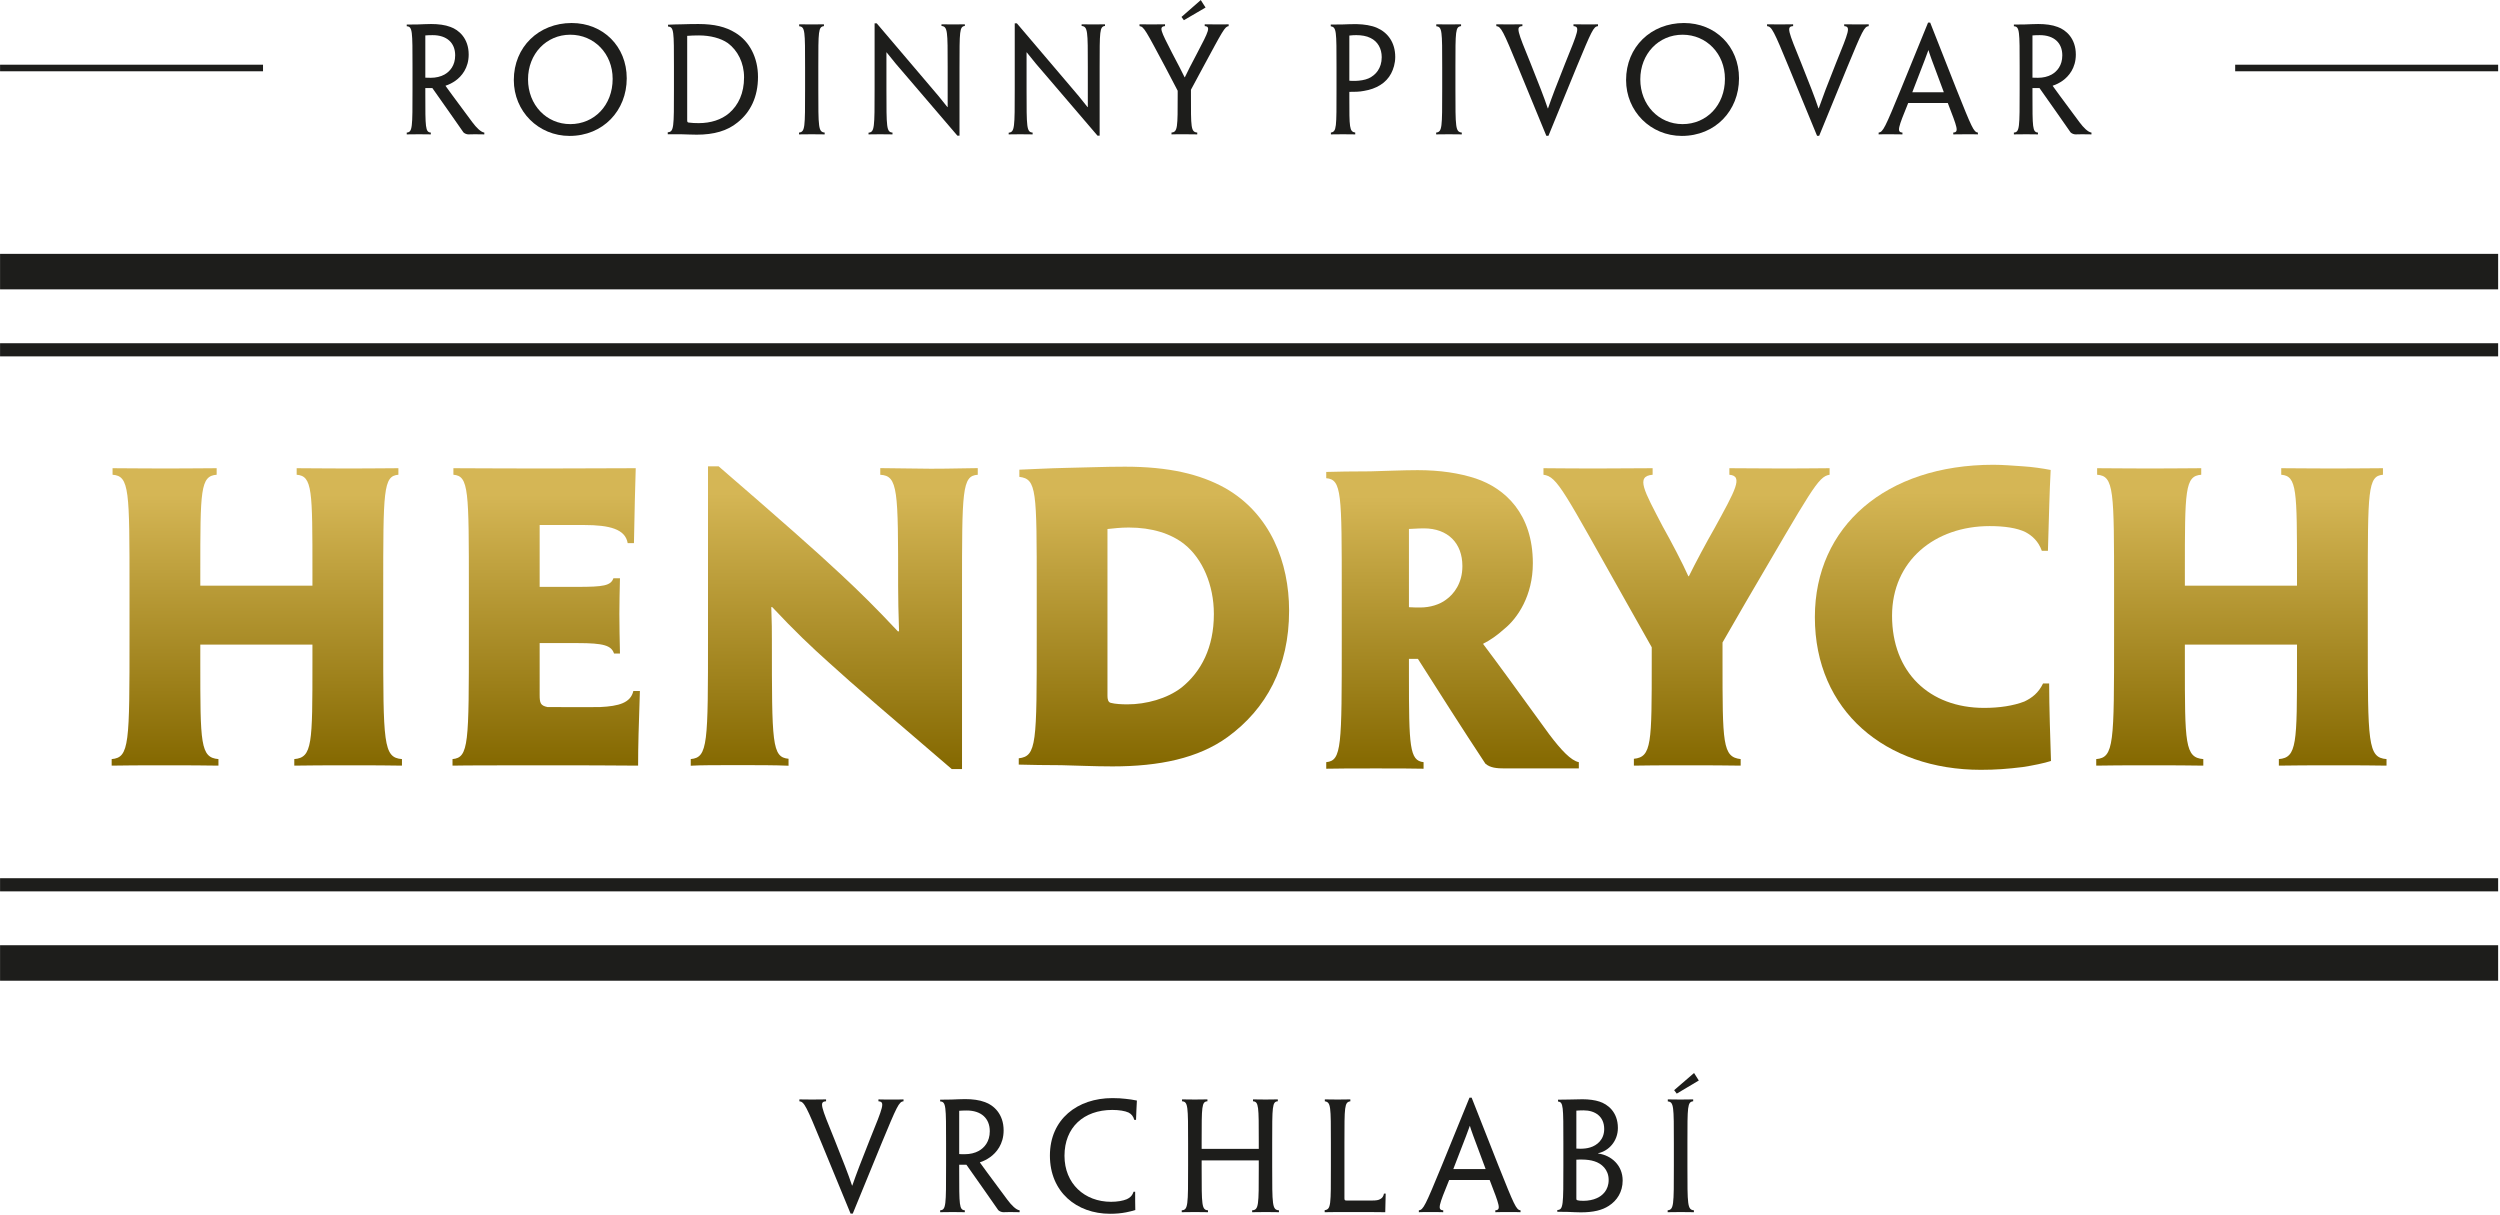<?xml version="1.0" encoding="UTF-8" standalone="no"?>
<!DOCTYPE svg PUBLIC "-//W3C//DTD SVG 1.1//EN" "http://www.w3.org/Graphics/SVG/1.1/DTD/svg11.dtd">
<svg width="100%" height="100%" viewBox="0 0 1123 546" version="1.1" xmlns="http://www.w3.org/2000/svg" xmlns:xlink="http://www.w3.org/1999/xlink" xml:space="preserve" xmlns:serif="http://www.serif.com/" style="fill-rule:evenodd;clip-rule:evenodd;stroke-linejoin:round;stroke-miterlimit:1.414;">
    <g id="Layer-1" serif:id="Layer 1" transform="matrix(4.167,0,0,4.167,-322.225,-318.172)">
        <g transform="matrix(1,0,0,1,169.254,194.87)">
            <path d="M0,12.314L-0.233,12.314L-3.358,4.727C-5.007,0.715 -5.24,0.25 -5.753,0.203L-5.753,0C-5.504,0 -5.007,0.015 -4.4,0.015C-3.794,0.015 -3.234,0 -2.876,0L-2.876,0.203C-3.638,0.25 -3.436,0.715 -1.975,4.307C-0.995,6.779 -0.529,7.929 -0.078,9.283L-0.046,9.283C0.42,7.945 0.855,6.81 1.85,4.307C3.296,0.731 3.499,0.264 2.768,0.203L2.768,0C3.141,0.015 3.732,0.015 4.245,0.015C4.773,0.015 5.24,0.015 5.473,0L5.473,0.203C4.976,0.25 4.773,0.715 3.11,4.727L0,12.314Z" style="fill:rgb(29,29,27);fill-rule:nonzero;"/>
        </g>
        <g transform="matrix(1,0,0,1,184.025,203.576)">
            <path d="M0,-5.285C0,-6.654 -0.917,-7.51 -2.488,-7.51C-2.783,-7.51 -3.141,-7.494 -3.296,-7.478L-3.296,-2.813C-3.125,-2.798 -2.939,-2.798 -2.69,-2.798C-2.13,-2.798 -1.602,-2.922 -1.182,-3.156C-0.576,-3.498 0,-4.166 0,-5.27L0,-5.285ZM-4.711,-3.979C-4.711,-7.975 -4.711,-8.457 -5.349,-8.488L-5.349,-8.676C-4.945,-8.676 -4.603,-8.691 -4.121,-8.691C-3.701,-8.707 -3.063,-8.738 -2.659,-8.738C-1.866,-8.738 -1.12,-8.644 -0.513,-8.411C0.404,-8.084 1.493,-7.152 1.493,-5.363C1.493,-3.871 0.7,-2.953 0.046,-2.486C-0.295,-2.238 -0.7,-2.036 -1.058,-1.928L-1.058,-1.896C-0.715,-1.414 -0.374,-0.947 1.912,2.131C2.332,2.691 2.83,3.203 3.218,3.25L3.218,3.453C2.892,3.453 2.565,3.438 2.177,3.438C1.896,3.438 1.741,3.453 1.477,3.453C1.275,3.453 1.073,3.375 0.917,3.235C-0.063,1.836 -1.104,0.327 -2.519,-1.663L-3.296,-1.663L-3.296,-1.01C-3.296,2.722 -3.296,3.203 -2.69,3.25L-2.69,3.453C-3.048,3.453 -3.483,3.438 -3.98,3.438C-4.541,3.438 -4.945,3.453 -5.349,3.453L-5.349,3.25C-4.711,3.203 -4.711,2.722 -4.711,-1.555L-4.711,-3.979Z" style="fill:rgb(29,29,27);fill-rule:nonzero;"/>
        </g>
        <g transform="matrix(1,0,0,1,190.508,201.011)">
            <path d="M0,-0.093C0,-4.011 2.97,-6.281 6.733,-6.281C7.277,-6.281 7.774,-6.25 8.148,-6.203C8.49,-6.173 9.019,-6.095 9.376,-6.017C9.33,-5.239 9.314,-4.71 9.283,-3.933L9.096,-3.933C8.987,-4.337 8.77,-4.572 8.474,-4.726C8.101,-4.898 7.463,-5.006 6.733,-5.006C3.639,-5.006 1.571,-3.124 1.571,-0.062C1.571,2.939 3.732,4.898 6.593,4.898C7.261,4.898 7.883,4.79 8.288,4.618C8.614,4.463 8.863,4.276 9.019,3.809L9.189,3.809C9.189,4.525 9.189,5.271 9.205,5.784C8.956,5.862 8.567,5.971 8.21,6.034C7.65,6.142 7.106,6.188 6.484,6.188C2.877,6.188 0,3.841 0,-0.077L0,-0.093Z" style="fill:rgb(29,29,27);fill-rule:nonzero;"/>
        </g>
        <g transform="matrix(1,0,0,1,214.469,199.877)">
            <path d="M0,2.144C0,6.42 0,6.902 0.73,6.949L0.73,7.152C0.357,7.152 -0.109,7.136 -0.653,7.136C-1.229,7.136 -1.727,7.152 -2.161,7.152L-2.161,6.949C-1.446,6.902 -1.446,6.42 -1.446,2.456L-1.446,1.57L-7.604,1.57L-7.604,2.456C-7.604,6.42 -7.604,6.902 -6.92,6.949L-6.92,7.152C-7.309,7.152 -7.774,7.136 -8.319,7.136C-8.879,7.136 -9.438,7.152 -9.75,7.152L-9.75,6.949C-9.065,6.902 -9.065,6.42 -9.065,2.144L-9.065,-0.281C-9.065,-4.277 -9.065,-4.758 -9.719,-4.805L-9.719,-5.008C-9.423,-5.008 -8.863,-4.993 -8.334,-4.993C-7.774,-4.993 -7.324,-5.008 -6.981,-5.008L-6.981,-4.805C-7.604,-4.758 -7.604,-4.277 -7.604,-0.483L-7.604,0.326L-1.446,0.326L-1.446,-0.499C-1.446,-4.277 -1.446,-4.758 -2.068,-4.805L-2.068,-5.008C-1.727,-5.008 -1.26,-4.993 -0.716,-4.993C-0.187,-4.993 0.279,-5.008 0.606,-5.008L0.606,-4.805C0,-4.758 0,-4.277 0,-0.281L0,2.144Z" style="fill:rgb(29,29,27);fill-rule:nonzero;"/>
        </g>
        <g transform="matrix(1,0,0,1,220.796,202.302)">
            <path d="M0,-2.705C0,-6.701 0,-7.121 -0.653,-7.229L-0.653,-7.433C-0.327,-7.433 0.171,-7.417 0.73,-7.417C1.259,-7.417 1.757,-7.433 2.099,-7.433L2.099,-7.229C1.461,-7.121 1.461,-6.701 1.461,-2.705L1.461,3.234C1.461,3.421 1.508,3.468 1.679,3.468L4.462,3.468C4.851,3.468 5.146,3.437 5.349,3.296C5.535,3.203 5.675,3.001 5.722,2.722L5.908,2.722C5.893,3.452 5.877,3.919 5.861,4.728C5.007,4.712 3.7,4.712 2.503,4.712C1.026,4.712 -0.312,4.712 -0.669,4.728L-0.669,4.509C0.016,4.416 0,3.981 0,-0.28L0,-2.705Z" style="fill:rgb(29,29,27);fill-rule:nonzero;"/>
        </g>
        <g transform="matrix(1,0,0,1,237.463,199.333)">
            <path d="M0,3.047L0,3C-1.399,-0.731 -1.555,-1.167 -1.679,-1.602L-1.694,-1.602C-1.835,-1.182 -2.006,-0.731 -3.452,3L-3.467,3.047L0,3.047ZM-3.918,4.229C-5.038,6.981 -5.209,7.446 -4.556,7.493L-4.556,7.696C-4.944,7.681 -5.427,7.681 -5.908,7.681C-6.499,7.681 -6.903,7.681 -7.184,7.696L-7.184,7.493C-6.701,7.446 -6.483,6.981 -4.711,2.673L-1.726,-4.649L-1.492,-4.649L1.399,2.689C3.109,6.965 3.312,7.446 3.778,7.493L3.778,7.696C3.514,7.681 3.109,7.681 2.534,7.681C1.99,7.681 1.446,7.681 1.058,7.696L1.058,7.493C1.71,7.446 1.508,6.981 0.451,4.229L-3.918,4.229Z" style="fill:rgb(29,29,27);fill-rule:nonzero;"/>
        </g>
        <g transform="matrix(1,0,0,1,250.74,198.353)">
            <path d="M0,5.193C0,4.073 -0.777,3.421 -1.539,3.187C-1.912,3.063 -2.409,3.001 -2.876,3.001C-3.031,3.001 -3.327,3.001 -3.482,3.016L-3.482,7.09C-3.482,7.323 -3.482,7.354 -3.374,7.385C-3.156,7.448 -2.892,7.448 -2.674,7.448C-2.207,7.448 -1.647,7.339 -1.29,7.168C-0.699,6.919 0,6.313 0,5.209L0,5.193ZM-0.481,-0.296C-0.481,-1.633 -1.445,-2.302 -2.705,-2.302C-3.031,-2.302 -3.327,-2.286 -3.482,-2.271L-3.482,1.819C-3.374,1.819 -3.202,1.835 -3.063,1.835C-2.721,1.835 -2.332,1.803 -1.99,1.694C-1.259,1.477 -0.481,0.854 -0.481,-0.281L-0.481,-0.296ZM1.509,5.27C1.509,6.467 0.918,7.417 0.016,7.992C-0.699,8.458 -1.632,8.692 -3.001,8.692C-3.451,8.692 -3.918,8.661 -4.369,8.645C-4.633,8.645 -5.068,8.63 -5.535,8.63L-5.535,8.442C-4.882,8.412 -4.882,7.945 -4.882,3.669L-4.882,1.244C-4.882,-2.752 -4.882,-3.203 -5.457,-3.249L-5.457,-3.453C-5.162,-3.453 -4.664,-3.468 -4.322,-3.468C-3.934,-3.468 -3.327,-3.499 -2.813,-3.499C-2.146,-3.499 -1.461,-3.406 -0.995,-3.249C-0.124,-2.97 0.995,-2.146 0.995,-0.405C0.995,1.026 0,2.083 -1.135,2.317L-1.135,2.347C0.312,2.549 1.509,3.637 1.509,5.255L1.509,5.27Z" style="fill:rgb(29,29,27);fill-rule:nonzero;"/>
        </g>
        <g transform="matrix(1,0,0,1,257.8,205.178)">
            <path d="M0,-11.303L2.146,-13.154L2.658,-12.345L0.279,-10.93L0,-11.303ZM1.431,-3.157C1.431,1.12 1.431,1.571 2.13,1.648L2.13,1.851C1.741,1.851 1.244,1.836 0.699,1.836C0.093,1.836 -0.357,1.851 -0.7,1.851L-0.7,1.648C-0.031,1.571 -0.031,1.12 -0.031,-3.141L-0.031,-5.581C-0.031,-9.577 -0.031,-10.029 -0.685,-10.09L-0.685,-10.309C-0.342,-10.309 0.124,-10.293 0.684,-10.293C1.197,-10.293 1.726,-10.309 2.052,-10.309L2.052,-10.106C1.431,-10.029 1.431,-9.593 1.431,-5.581L1.431,-3.157Z" style="fill:rgb(29,29,27);fill-rule:nonzero;"/>
        </g>
        <g transform="matrix(-1,-0,-0,1,423.96,-72.191)">
            <rect x="77.334" y="175.912" width="269.292" height="3.827" style="fill:rgb(29,29,27);"/>
        </g>
        <g transform="matrix(-1,-0,-0,1,423.96,-55.333)">
            <rect x="77.334" y="168.688" width="269.292" height="1.417" style="fill:rgb(29,29,27);"/>
        </g>
        <g transform="matrix(-1,-0,-0,1,423.96,76.867)">
            <rect x="77.334" y="101.383" width="269.292" height="3.827" style="fill:rgb(29,29,27);"/>
        </g>
        <g transform="matrix(-1,-0,-0,1,423.96,60.01)">
            <rect x="77.334" y="111.016" width="269.292" height="1.418" style="fill:rgb(29,29,27);"/>
        </g>
        <g transform="matrix(1,0,0,1,126.395,87.472)">
            <path d="M0,-5.158C0,-6.495 -0.896,-7.328 -2.428,-7.328C-2.717,-7.328 -3.066,-7.315 -3.218,-7.298L-3.218,-2.744C-3.051,-2.731 -2.869,-2.731 -2.626,-2.731C-2.08,-2.731 -1.564,-2.852 -1.153,-3.08C-0.561,-3.413 0,-4.064 0,-5.144L0,-5.158ZM-4.599,-3.886C-4.599,-7.784 -4.599,-8.255 -5.221,-8.285L-5.221,-8.469C-4.827,-8.469 -4.492,-8.483 -4.022,-8.483C-3.612,-8.497 -2.989,-8.528 -2.596,-8.528C-1.822,-8.528 -1.093,-8.438 -0.5,-8.21C0.395,-7.892 1.457,-6.98 1.457,-5.234C1.457,-3.779 0.683,-2.883 0.045,-2.426C-0.289,-2.185 -0.683,-1.988 -1.032,-1.881L-1.032,-1.85C-0.698,-1.38 -0.364,-0.923 1.867,2.081C2.277,2.627 2.762,3.128 3.142,3.174L3.142,3.37C2.823,3.37 2.504,3.357 2.125,3.357C1.852,3.357 1.7,3.37 1.442,3.37C1.245,3.37 1.047,3.294 0.896,3.159C-0.061,1.795 -1.078,0.322 -2.458,-1.621L-3.218,-1.621L-3.218,-0.985C-3.218,2.658 -3.218,3.128 -2.626,3.174L-2.626,3.37C-2.975,3.37 -3.4,3.357 -3.886,3.357C-4.432,3.357 -4.827,3.37 -5.221,3.37L-5.221,3.174C-4.599,3.128 -4.599,2.658 -4.599,-1.517L-4.599,-3.886Z" style="fill:rgb(29,29,27);fill-rule:nonzero;"/>
        </g>
        <g transform="matrix(1,0,0,1,143.371,84.995)">
            <path d="M0,-0.147C0,-2.851 -1.987,-4.897 -4.569,-4.897C-7.148,-4.897 -9.122,-2.833 -9.122,-0.088C-9.122,2.676 -7.134,4.74 -4.569,4.74C-1.974,4.74 0,2.704 0,-0.133L0,-0.147ZM1.518,-0.192C1.518,3.282 -1.032,6.012 -4.644,6.012C-7.999,6.012 -10.654,3.372 -10.654,-0.012C-10.654,-3.577 -7.968,-6.159 -4.417,-6.159C-1.016,-6.159 1.518,-3.625 1.518,-0.21L1.518,-0.192Z" style="fill:rgb(29,29,27);fill-rule:nonzero;"/>
        </g>
        <g transform="matrix(1,0,0,1,157.537,85.135)">
            <path d="M0,-0.453C0,-2.001 -0.683,-3.353 -1.761,-4.142C-2.504,-4.66 -3.642,-4.961 -4.856,-4.961C-5.343,-4.961 -5.721,-4.946 -6.131,-4.915L-6.131,4.189C-6.131,4.372 -6.085,4.418 -5.964,4.432C-5.676,4.48 -5.253,4.494 -4.886,4.494C-3.597,4.494 -2.444,4.131 -1.608,3.416C-0.606,2.551 0,1.261 0,-0.439L0,-0.453ZM1.502,-0.485C1.502,1.656 0.698,3.308 -0.698,4.418C-1.806,5.328 -3.248,5.738 -5.1,5.738C-5.554,5.738 -6.253,5.707 -6.784,5.694L-8.226,5.694L-8.226,5.479C-7.558,5.434 -7.558,4.977 -7.558,0.82L-7.558,-1.549C-7.558,-5.447 -7.558,-5.873 -8.196,-5.918L-8.196,-6.116C-7.801,-6.132 -7.194,-6.161 -6.678,-6.161C-6.116,-6.178 -5.631,-6.191 -4.917,-6.191C-3.202,-6.191 -1.972,-5.887 -0.942,-5.251C0.606,-4.324 1.502,-2.534 1.502,-0.502L1.502,-0.485Z" style="fill:rgb(29,29,27);fill-rule:nonzero;"/>
        </g>
        <g transform="matrix(1,0,0,1,165.542,83.862)">
            <path d="M0,2.093C0,6.268 0,6.707 0.684,6.784L0.684,6.98C0.303,6.98 -0.182,6.967 -0.713,6.967C-1.305,6.967 -1.746,6.98 -2.079,6.98L-2.079,6.784C-1.427,6.707 -1.427,6.268 -1.427,2.109L-1.427,-0.276C-1.427,-4.174 -1.427,-4.614 -2.064,-4.676L-2.064,-4.887C-1.729,-4.887 -1.275,-4.873 -0.729,-4.873C-0.229,-4.873 0.288,-4.887 0.607,-4.887L0.607,-4.69C0,-4.614 0,-4.189 0,-0.276L0,2.093Z" style="fill:rgb(29,29,27);fill-rule:nonzero;"/>
        </g>
        <g transform="matrix(1,0,0,1,180.762,78.867)">
            <path d="M0,12.113L-0.228,12.113C-3.128,8.729 -4.843,6.724 -5.904,5.48C-6.603,4.675 -7.104,4.097 -7.864,3.126L-7.877,3.126L-7.877,7.136C-7.877,11.245 -7.877,11.733 -7.224,11.779L-7.224,11.975C-7.636,11.962 -8.09,11.962 -8.577,11.962C-9.123,11.962 -9.458,11.962 -9.807,11.975L-9.807,11.792C-9.153,11.733 -9.153,11.245 -9.153,7.088L-9.153,0L-8.926,0C-5.966,3.474 -4.221,5.543 -3.158,6.786C-2.49,7.558 -2.019,8.121 -1.307,9.03L-1.276,9.03L-1.276,4.691C-1.276,0.834 -1.276,0.35 -1.943,0.287L-1.943,0.108C-1.594,0.108 -1.124,0.122 -0.668,0.122C-0.153,0.122 0.242,0.108 0.576,0.108L0.576,0.287C0,0.35 0,0.834 0,4.737L0,12.113Z" style="fill:rgb(29,29,27);fill-rule:nonzero;"/>
        </g>
        <g transform="matrix(1,0,0,1,195.868,78.867)">
            <path d="M0,12.113L-0.228,12.113C-3.125,8.729 -4.842,6.724 -5.903,5.48C-6.603,4.675 -7.104,4.097 -7.862,3.126L-7.877,3.126L-7.877,7.136C-7.877,11.245 -7.877,11.733 -7.224,11.779L-7.224,11.975C-7.633,11.962 -8.089,11.962 -8.576,11.962C-9.122,11.962 -9.457,11.962 -9.805,11.975L-9.805,11.792C-9.152,11.733 -9.152,11.245 -9.152,7.088L-9.152,0L-8.925,0C-5.964,3.474 -4.221,5.543 -3.155,6.786C-2.488,7.558 -2.018,8.121 -1.307,9.03L-1.274,9.03L-1.274,4.691C-1.274,0.834 -1.274,0.35 -1.943,0.287L-1.943,0.108C-1.592,0.108 -1.124,0.122 -0.667,0.122C-0.152,0.122 0.242,0.108 0.578,0.108L0.578,0.287C0,0.35 0,0.834 0,4.737L0,12.113Z" style="fill:rgb(29,29,27);fill-rule:nonzero;"/>
        </g>
        <g transform="matrix(1,0,0,1,204.691,89.021)">
            <path d="M0,-10.839L2.079,-12.66L2.595,-11.854L0.258,-10.488L0,-10.839ZM1.02,-2.991L1.02,-2.46C1.02,1.077 1.002,1.565 1.699,1.624L1.699,1.821C1.337,1.807 0.85,1.807 0.335,1.807C-0.273,1.807 -0.805,1.807 -1.076,1.821L-1.076,1.624C-0.409,1.565 -0.409,1.077 -0.409,-2.445L-0.409,-2.883L-1.729,-5.404C-3.855,-9.38 -4.038,-9.79 -4.523,-9.85L-4.523,-10.047C-4.34,-10.047 -3.855,-10.033 -3.292,-10.033C-2.761,-10.033 -2.215,-10.047 -1.775,-10.047L-1.775,-9.85C-2.473,-9.79 -2.23,-9.334 -1.018,-6.967C-0.364,-5.736 0.029,-4.963 0.335,-4.339L0.365,-4.339C0.652,-4.963 1.047,-5.709 1.699,-6.954C2.944,-9.321 3.172,-9.804 2.505,-9.85L2.505,-10.047C2.975,-10.033 3.445,-10.033 3.963,-10.033C4.492,-10.033 4.841,-10.033 5.084,-10.047L5.084,-9.85C4.66,-9.79 4.479,-9.397 2.309,-5.386L1.02,-2.991Z" style="fill:rgb(29,29,27);fill-rule:nonzero;"/>
        </g>
        <g transform="matrix(1,0,0,1,226.276,87.275)">
            <path d="M0,-4.764C0,-5.676 -0.424,-6.451 -1.213,-6.828C-1.623,-7.042 -2.185,-7.132 -2.746,-7.132C-2.975,-7.132 -3.262,-7.118 -3.49,-7.086L-3.49,-2.217C-3.324,-2.199 -3.064,-2.199 -2.838,-2.199C-2.337,-2.217 -1.819,-2.292 -1.413,-2.472C-1.032,-2.642 -0.651,-2.943 -0.424,-3.291C-0.168,-3.672 0,-4.141 0,-4.75L0,-4.764ZM-4.873,-3.689C-4.873,-7.587 -4.873,-7.983 -5.494,-8.089L-5.494,-8.272C-5.054,-8.272 -4.6,-8.286 -4.175,-8.286C-3.688,-8.301 -3.156,-8.331 -2.671,-8.318C-1.896,-8.301 -1.108,-8.179 -0.517,-7.923C0.638,-7.422 1.457,-6.357 1.457,-4.782C1.457,-4.083 1.26,-3.474 1.018,-3.004C0.759,-2.503 0.333,-2.046 -0.168,-1.746C-0.651,-1.441 -1.261,-1.227 -1.896,-1.124C-2.397,-1.017 -2.975,-1.017 -3.49,-1.017L-3.49,-0.471C-3.49,2.855 -3.49,3.263 -2.854,3.371L-2.854,3.567C-3.279,3.567 -3.688,3.554 -4.188,3.554C-4.72,3.554 -5.115,3.567 -5.479,3.567L-5.479,3.371C-4.857,3.263 -4.873,2.855 -4.873,-1.32L-4.873,-3.689Z" style="fill:rgb(29,29,27);fill-rule:nonzero;"/>
        </g>
        <g transform="matrix(1,0,0,1,234.222,83.862)">
            <path d="M0,2.093C0,6.268 0,6.707 0.685,6.784L0.685,6.98C0.304,6.98 -0.181,6.967 -0.711,6.967C-1.305,6.967 -1.745,6.98 -2.078,6.98L-2.078,6.784C-1.426,6.707 -1.426,6.268 -1.426,2.109L-1.426,-0.276C-1.426,-4.174 -1.426,-4.614 -2.064,-4.676L-2.064,-4.887C-1.729,-4.887 -1.273,-4.873 -0.729,-4.873C-0.228,-4.873 0.289,-4.887 0.608,-4.887L0.608,-4.69C0,-4.614 0,-4.189 0,-0.276L0,2.093Z" style="fill:rgb(29,29,27);fill-rule:nonzero;"/>
        </g>
        <g transform="matrix(1,0,0,1,244.25,78.974)">
            <path d="M0,12.02L-0.228,12.02L-3.278,4.611C-4.888,0.698 -5.115,0.243 -5.618,0.197L-5.618,0C-5.374,0 -4.888,0.014 -4.296,0.014C-3.704,0.014 -3.158,0 -2.81,0L-2.81,0.197C-3.551,0.243 -3.355,0.698 -1.929,4.203C-0.972,6.617 -0.518,7.74 -0.076,9.06L-0.044,9.06C0.409,7.754 0.832,6.647 1.805,4.203C3.219,0.713 3.415,0.257 2.701,0.197L2.701,0C3.066,0.014 3.642,0.014 4.143,0.014C4.66,0.014 5.113,0.014 5.341,0L5.341,0.197C4.857,0.243 4.66,0.698 3.035,4.611L0,12.02Z" style="fill:rgb(29,29,27);fill-rule:nonzero;"/>
        </g>
        <g transform="matrix(1,0,0,1,263.275,84.995)">
            <path d="M0,-0.147C0,-2.851 -1.99,-4.897 -4.568,-4.897C-7.15,-4.897 -9.124,-2.833 -9.124,-0.088C-9.124,2.676 -7.134,4.74 -4.568,4.74C-1.974,4.74 0,2.704 0,-0.133L0,-0.147ZM1.517,-0.192C1.517,3.282 -1.032,6.012 -4.646,6.012C-8,6.012 -10.657,3.372 -10.657,-0.012C-10.657,-3.577 -7.97,-6.159 -4.416,-6.159C-1.019,-6.159 1.517,-3.625 1.517,-0.21L1.517,-0.192Z" style="fill:rgb(29,29,27);fill-rule:nonzero;"/>
        </g>
        <g transform="matrix(1,0,0,1,273.434,78.974)">
            <path d="M0,12.02L-0.229,12.02L-3.278,4.611C-4.89,0.698 -5.116,0.243 -5.617,0.197L-5.617,0C-5.373,0 -4.89,0.014 -4.295,0.014C-3.702,0.014 -3.157,0 -2.808,0L-2.808,0.197C-3.552,0.243 -3.354,0.698 -1.929,4.203C-0.972,6.617 -0.516,7.74 -0.077,9.06L-0.047,9.06C0.411,7.754 0.834,6.647 1.805,4.203C3.219,0.713 3.415,0.257 2.7,0.197L2.7,0C3.066,0.014 3.643,0.014 4.144,0.014C4.658,0.014 5.115,0.014 5.341,0L5.341,0.197C4.856,0.243 4.658,0.698 3.034,4.611L0,12.02Z" style="fill:rgb(29,29,27);fill-rule:nonzero;"/>
        </g>
        <g transform="matrix(1,0,0,1,286.856,83.33)">
            <path d="M0,2.973L0,2.927C-1.365,-0.715 -1.517,-1.141 -1.638,-1.563L-1.653,-1.563C-1.791,-1.155 -1.957,-0.715 -3.367,2.927L-3.384,2.973L0,2.973ZM-3.825,4.127C-4.917,6.814 -5.083,7.269 -4.446,7.315L-4.446,7.512C-4.825,7.498 -5.297,7.498 -5.767,7.498C-6.344,7.498 -6.738,7.498 -7.012,7.512L-7.012,7.315C-6.541,7.269 -6.326,6.814 -4.6,2.609L-1.684,-4.539L-1.456,-4.539L1.367,2.624C3.038,6.8 3.235,7.269 3.689,7.315L3.689,7.512C3.432,7.498 3.038,7.498 2.474,7.498C1.943,7.498 1.413,7.498 1.032,7.512L1.032,7.315C1.671,7.269 1.475,6.814 0.442,4.127L-3.825,4.127Z" style="fill:rgb(29,29,27);fill-rule:nonzero;"/>
        </g>
        <g transform="matrix(1,0,0,1,299.642,87.472)">
            <path d="M0,-5.158C0,-6.495 -0.895,-7.328 -2.427,-7.328C-2.715,-7.328 -3.063,-7.315 -3.216,-7.298L-3.216,-2.744C-3.049,-2.731 -2.867,-2.731 -2.623,-2.731C-2.077,-2.731 -1.561,-2.852 -1.15,-3.08C-0.559,-3.413 0,-4.064 0,-5.144L0,-5.158ZM-4.597,-3.886C-4.597,-7.784 -4.597,-8.255 -5.219,-8.285L-5.219,-8.469C-4.826,-8.469 -4.49,-8.483 -4.02,-8.483C-3.61,-8.497 -2.988,-8.528 -2.593,-8.528C-1.818,-8.528 -1.092,-8.438 -0.498,-8.21C0.396,-7.892 1.459,-6.98 1.459,-5.234C1.459,-3.779 0.687,-2.883 0.048,-2.426C-0.285,-2.185 -0.681,-1.988 -1.029,-1.881L-1.029,-1.85C-0.695,-1.38 -0.362,-0.923 1.869,2.081C2.278,2.627 2.765,3.128 3.144,3.174L3.144,3.37C2.825,3.37 2.508,3.357 2.127,3.357C1.854,3.357 1.701,3.37 1.444,3.37C1.248,3.37 1.048,3.294 0.897,3.159C-0.058,1.795 -1.076,0.322 -2.457,-1.621L-3.216,-1.621L-3.216,-0.985C-3.216,2.658 -3.216,3.128 -2.623,3.174L-2.623,3.37C-2.972,3.37 -3.397,3.357 -3.885,3.357C-4.431,3.357 -4.826,3.37 -5.219,3.37L-5.219,3.174C-4.597,3.128 -4.597,2.658 -4.597,-1.517L-4.597,-3.886Z" style="fill:rgb(29,29,27);fill-rule:nonzero;"/>
        </g>
        <g transform="matrix(-1,-0,-0,1,183.015,-116.091)">
            <rect x="77.334" y="199.421" width="28.347" height="0.709" style="fill:rgb(29,29,27);"/>
        </g>
        <g transform="matrix(-1,-0,-0,1,664.905,-116.091)">
            <rect x="318.279" y="199.421" width="28.347" height="0.709" style="fill:rgb(29,29,27);"/>
        </g>
        <g transform="matrix(0,32.063,32.063,0,105.012,126.827)">
            <path d="M0.001,0.311C0.001,0.244 0,0.164 0,0.134L0.022,0.134C0.026,0.187 0.074,0.187 0.349,0.187L0.395,0.187L0.395,-0.19L0.35,-0.19C0.074,-0.19 0.026,-0.19 0.022,-0.135L0,-0.135C0,-0.164 0.001,-0.235 0.001,-0.306C0.001,-0.377 0,-0.455 0,-0.485L0.022,-0.485C0.026,-0.428 0.074,-0.428 0.41,-0.428L0.564,-0.428C0.926,-0.428 0.973,-0.428 0.978,-0.488L1,-0.488C0.999,-0.456 0.999,-0.379 0.999,-0.311C0.999,-0.241 0.999,-0.166 1,-0.129L0.978,-0.129C0.973,-0.19 0.926,-0.19 0.653,-0.19L0.593,-0.19L0.593,0.187L0.653,0.187C0.926,0.187 0.973,0.187 0.978,0.126L1,0.126C0.999,0.163 0.999,0.245 0.999,0.313C0.999,0.378 0.999,0.455 1,0.488L0.978,0.488C0.973,0.425 0.926,0.425 0.564,0.425L0.41,0.425C0.074,0.425 0.026,0.425 0.022,0.476L0,0.476C0,0.448 0.001,0.377 0.001,0.311Z" style="fill:url(#_Linear1);fill-rule:nonzero;"/>
        </g>
        <g transform="matrix(0,32.063,32.063,0,136.208,126.827)">
            <path d="M0.001,-0.019C0.001,-0.151 0,-0.269 0,-0.312L0.022,-0.312C0.026,-0.26 0.074,-0.26 0.41,-0.26L0.564,-0.26C0.926,-0.26 0.973,-0.26 0.978,-0.315L1,-0.315C0.999,-0.274 0.999,-0.138 0.999,0.017C0.999,0.111 0.999,0.214 1,0.309C0.93,0.309 0.871,0.311 0.749,0.315L0.749,0.293C0.789,0.284 0.8,0.244 0.803,0.182C0.804,0.124 0.803,0.047 0.803,0.004C0.798,-0.019 0.79,-0.022 0.762,-0.022L0.588,-0.022L0.588,0.106C0.588,0.193 0.596,0.219 0.623,0.228L0.623,0.248C0.573,0.247 0.532,0.246 0.49,0.246C0.453,0.246 0.414,0.247 0.37,0.248L0.37,0.226C0.395,0.217 0.399,0.193 0.399,0.104L0.399,-0.022L0.191,-0.022L0.191,0.127C0.191,0.214 0.205,0.266 0.252,0.274L0.252,0.295C0.138,0.297 0.069,0.299 0,0.301C0,0.211 0.001,0.093 0.001,-0.019Z" style="fill:url(#_Linear2);fill-rule:nonzero;"/>
        </g>
        <g transform="matrix(0,32.637,32.637,0,167.26,126.622)">
            <path d="M0,-0.417L0.56,-0.417C0.916,-0.417 0.962,-0.417 0.967,-0.474L0.989,-0.474C0.987,-0.442 0.987,-0.389 0.987,-0.318C0.987,-0.256 0.987,-0.195 0.989,-0.151L0.966,-0.151C0.961,-0.206 0.916,-0.206 0.575,-0.206C0.548,-0.206 0.515,-0.206 0.465,-0.208L0.465,-0.205C0.544,-0.131 0.598,-0.074 0.648,-0.018C0.724,0.065 0.83,0.19 1,0.388L1,0.422L0.41,0.422C0.079,0.422 0.031,0.422 0.028,0.474L0.006,0.474C0.006,0.442 0.008,0.389 0.008,0.319C0.008,0.268 0.006,0.197 0.006,0.152L0.028,0.152C0.031,0.211 0.079,0.211 0.397,0.211C0.436,0.211 0.485,0.212 0.545,0.214L0.545,0.21C0.467,0.137 0.416,0.085 0.359,0.024C0.281,-0.059 0.172,-0.183 0,-0.382L0,-0.417Z" style="fill:url(#_Linear3);fill-rule:nonzero;"/>
        </g>
        <g transform="matrix(0,32.309,32.309,0,201.72,126.663)">
            <path d="M0.004,-0.292C0.005,-0.348 0.009,-0.417 0.01,-0.449L0.034,-0.449C0.041,-0.391 0.079,-0.391 0.412,-0.391L0.565,-0.391C0.924,-0.391 0.966,-0.391 0.973,-0.451L0.994,-0.451C0.995,-0.414 0.996,-0.36 0.996,-0.309C0.997,-0.258 1,-0.201 1,-0.138C1,0.018 0.973,0.148 0.902,0.246C0.808,0.375 0.668,0.451 0.481,0.451L0.48,0.451C0.32,0.451 0.157,0.389 0.071,0.237C0.025,0.154 0,0.05 0,-0.097C0,-0.168 0.003,-0.227 0.004,-0.292ZM0.788,-0.144C0.786,-0.153 0.775,-0.155 0.765,-0.155L0.208,-0.155C0.206,-0.135 0.203,-0.112 0.203,-0.084C0.203,-0.007 0.223,0.057 0.259,0.102C0.307,0.162 0.395,0.2 0.491,0.2L0.492,0.2C0.603,0.2 0.684,0.158 0.737,0.092C0.774,0.044 0.793,-0.026 0.793,-0.088C0.793,-0.107 0.792,-0.129 0.788,-0.144Z" style="fill:url(#_Linear4);fill-rule:nonzero;"/>
        </g>
        <g transform="matrix(0,32.186,32.186,0,233.91,127.037)">
            <path d="M0.004,-0.275C0.004,-0.334 0.005,-0.391 0.006,-0.423L0.027,-0.423C0.031,-0.371 0.078,-0.371 0.413,-0.371L0.566,-0.371C0.926,-0.371 0.973,-0.371 0.978,-0.423L1,-0.423C0.999,-0.389 0.999,-0.325 0.999,-0.256C0.999,-0.197 0.999,-0.127 1,-0.097L0.978,-0.097C0.973,-0.144 0.926,-0.146 0.687,-0.146L0.632,-0.146L0.632,-0.116C0.739,-0.048 0.868,0.034 0.983,0.11C0.997,0.126 0.999,0.148 0.999,0.175L0.999,0.423L0.978,0.423C0.973,0.397 0.938,0.364 0.885,0.324C0.703,0.192 0.648,0.152 0.583,0.103L0.581,0.103C0.571,0.124 0.553,0.15 0.532,0.173C0.496,0.218 0.42,0.269 0.312,0.269C0.146,0.269 0.061,0.176 0.028,0.078C0.01,0.023 0,-0.041 0,-0.117C0,-0.164 0.003,-0.234 0.004,-0.275ZM0.459,-0.146L0.197,-0.146C0.197,-0.136 0.195,-0.118 0.195,-0.096C0.195,-0.015 0.245,0.033 0.321,0.033L0.322,0.033C0.378,0.033 0.415,0.005 0.434,-0.022C0.45,-0.043 0.46,-0.075 0.46,-0.108C0.46,-0.118 0.46,-0.132 0.459,-0.146Z" style="fill:url(#_Linear5);fill-rule:nonzero;"/>
        </g>
        <g transform="matrix(0,32.063,32.063,0,259.135,126.827)">
            <path d="M0.001,0.331C0.001,0.258 0,0.203 0,0.144L0.022,0.144C0.026,0.192 0.074,0.164 0.202,0.094C0.249,0.067 0.322,0.028 0.363,0.008L0.363,0.006C0.322,-0.012 0.244,-0.053 0.196,-0.08C0.075,-0.143 0.027,-0.172 0.022,-0.114L0,-0.114C0,-0.175 0.001,-0.244 0.001,-0.315C0.001,-0.397 0,-0.453 0,-0.481L0.022,-0.481C0.028,-0.434 0.075,-0.414 0.453,-0.201L0.602,-0.117L0.648,-0.117C0.926,-0.117 0.971,-0.117 0.977,-0.177L1,-0.177C0.999,-0.148 0.999,-0.077 0.999,0.004C0.999,0.072 0.999,0.135 1,0.182L0.978,0.182C0.971,0.121 0.926,0.121 0.646,0.121L0.586,0.121L0.449,0.2C0.072,0.421 0.028,0.442 0.022,0.481L0,0.481C0,0.447 0.001,0.407 0.001,0.331Z" style="fill:url(#_Linear6);fill-rule:nonzero;"/>
        </g>
        <g transform="matrix(0,32.883,32.883,0,285.696,126.458)">
            <path d="M0.499,-0.387L0.5,-0.387C0.807,-0.387 1,-0.155 1,0.157C1,0.206 0.997,0.245 0.991,0.294C0.986,0.327 0.978,0.366 0.971,0.387C0.91,0.385 0.789,0.381 0.717,0.381L0.717,0.361C0.748,0.346 0.764,0.325 0.776,0.3C0.79,0.264 0.797,0.218 0.797,0.168C0.797,-0.012 0.68,-0.134 0.495,-0.134C0.315,-0.134 0.201,0.006 0.201,0.186C0.201,0.234 0.207,0.276 0.221,0.304C0.233,0.326 0.251,0.346 0.282,0.357L0.282,0.377C0.15,0.381 0.094,0.382 0.017,0.386C0.012,0.36 0.007,0.327 0.005,0.295C0.003,0.263 0,0.231 0,0.198C0,-0.154 0.202,-0.387 0.499,-0.387Z" style="fill:url(#_Linear7);fill-rule:nonzero;"/>
        </g>
        <g transform="matrix(0,32.063,32.063,0,318.947,126.827)">
            <path d="M0.001,0.311C0.001,0.244 0,0.164 0,0.134L0.022,0.134C0.026,0.187 0.074,0.187 0.349,0.187L0.395,0.187L0.395,-0.19L0.35,-0.19C0.074,-0.19 0.026,-0.19 0.022,-0.135L0,-0.135C0,-0.164 0.001,-0.235 0.001,-0.306C0.001,-0.377 0,-0.455 0,-0.485L0.022,-0.485C0.026,-0.428 0.074,-0.428 0.41,-0.428L0.564,-0.428C0.926,-0.428 0.973,-0.428 0.978,-0.488L1,-0.488C0.999,-0.456 0.999,-0.379 0.999,-0.311C0.999,-0.241 0.999,-0.166 1,-0.128L0.978,-0.128C0.973,-0.19 0.926,-0.19 0.653,-0.19L0.593,-0.19L0.593,0.187L0.653,0.187C0.926,0.187 0.973,0.187 0.978,0.126L1,0.126C0.999,0.163 0.999,0.245 0.999,0.313C0.999,0.378 0.999,0.455 1,0.488L0.978,0.488C0.973,0.425 0.926,0.425 0.564,0.425L0.41,0.425C0.074,0.425 0.026,0.425 0.022,0.476L0,0.476C0,0.448 0.001,0.377 0.001,0.311Z" style="fill:url(#_Linear8);fill-rule:nonzero;"/>
        </g>
    </g>
    <defs>
        <linearGradient id="_Linear1" x1="0" y1="0" x2="1" y2="0" gradientUnits="userSpaceOnUse" gradientTransform="matrix(1,0,0,-1,0,-1.68107e-05)"><stop offset="0" style="stop-color:rgb(213,182,85);stop-opacity:1"/><stop offset="0.09" style="stop-color:rgb(213,182,85);stop-opacity:1"/><stop offset="1" style="stop-color:rgb(132,104,0);stop-opacity:1"/></linearGradient>
        <linearGradient id="_Linear2" x1="0" y1="0" x2="1" y2="0" gradientUnits="userSpaceOnUse" gradientTransform="matrix(1,0,0,-1,0,4.86542e-07)"><stop offset="0" style="stop-color:rgb(213,182,85);stop-opacity:1"/><stop offset="0.09" style="stop-color:rgb(213,182,85);stop-opacity:1"/><stop offset="1" style="stop-color:rgb(132,104,0);stop-opacity:1"/></linearGradient>
        <linearGradient id="_Linear3" x1="0" y1="0" x2="1" y2="0" gradientUnits="userSpaceOnUse" gradientTransform="matrix(1,0,0,-1,0,1.4842e-05)"><stop offset="0" style="stop-color:rgb(213,182,85);stop-opacity:1"/><stop offset="0.09" style="stop-color:rgb(213,182,85);stop-opacity:1"/><stop offset="1" style="stop-color:rgb(132,104,0);stop-opacity:1"/></linearGradient>
        <linearGradient id="_Linear4" x1="0" y1="0" x2="1" y2="0" gradientUnits="userSpaceOnUse" gradientTransform="matrix(1,0,0,-1,0,-1.6924e-05)"><stop offset="0" style="stop-color:rgb(213,182,85);stop-opacity:1"/><stop offset="0.09" style="stop-color:rgb(213,182,85);stop-opacity:1"/><stop offset="1" style="stop-color:rgb(132,104,0);stop-opacity:1"/></linearGradient>
        <linearGradient id="_Linear5" x1="0" y1="0" x2="1" y2="0" gradientUnits="userSpaceOnUse" gradientTransform="matrix(1,0,0,-1,0,-1.9903e-05)"><stop offset="0" style="stop-color:rgb(213,182,85);stop-opacity:1"/><stop offset="0.09" style="stop-color:rgb(213,182,85);stop-opacity:1"/><stop offset="1" style="stop-color:rgb(132,104,0);stop-opacity:1"/></linearGradient>
        <linearGradient id="_Linear6" x1="0" y1="0" x2="1" y2="0" gradientUnits="userSpaceOnUse" gradientTransform="matrix(1,0,0,-1,0,1.51078e-05)"><stop offset="0" style="stop-color:rgb(213,182,85);stop-opacity:1"/><stop offset="0.09" style="stop-color:rgb(213,182,85);stop-opacity:1"/><stop offset="1" style="stop-color:rgb(132,104,0);stop-opacity:1"/></linearGradient>
        <linearGradient id="_Linear7" x1="0" y1="0" x2="1" y2="0" gradientUnits="userSpaceOnUse" gradientTransform="matrix(1,0,0,-1,0,4.65647e-05)"><stop offset="0" style="stop-color:rgb(213,182,85);stop-opacity:1"/><stop offset="0.09" style="stop-color:rgb(213,182,85);stop-opacity:1"/><stop offset="1" style="stop-color:rgb(132,104,0);stop-opacity:1"/></linearGradient>
        <linearGradient id="_Linear8" x1="0" y1="0" x2="1" y2="0" gradientUnits="userSpaceOnUse" gradientTransform="matrix(1,0,0,-1,0,4.62964e-05)"><stop offset="0" style="stop-color:rgb(213,182,85);stop-opacity:1"/><stop offset="0.09" style="stop-color:rgb(213,182,85);stop-opacity:1"/><stop offset="1" style="stop-color:rgb(132,104,0);stop-opacity:1"/></linearGradient>
    </defs>
</svg>
